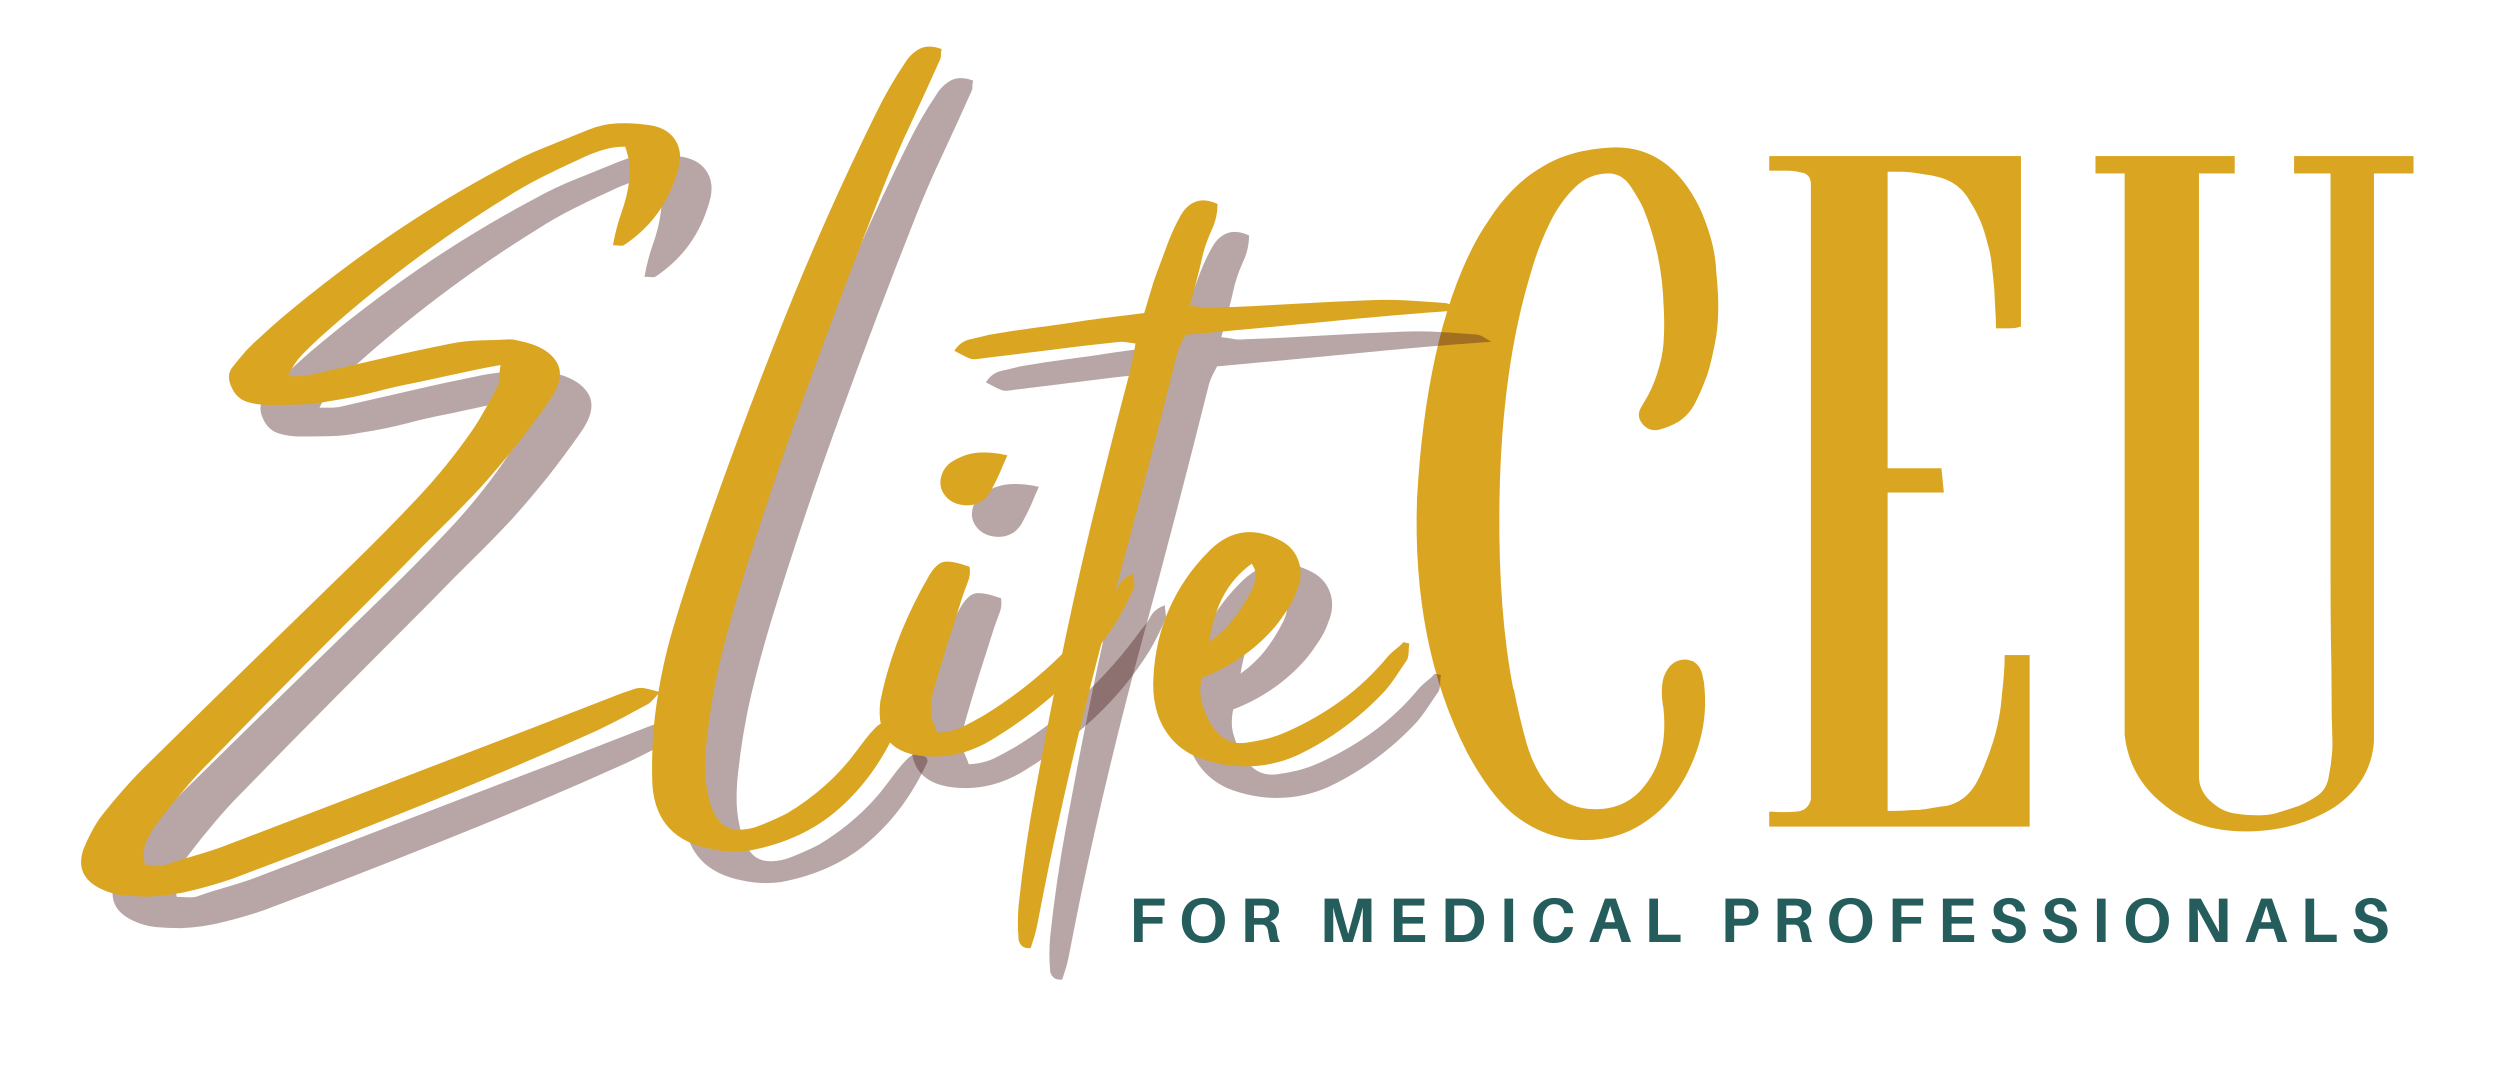 <svg xmlns="http://www.w3.org/2000/svg" xmlns:xlink="http://www.w3.org/1999/xlink" width="150" zoomAndPan="magnify" viewBox="0 0 112.5 48" height="64" preserveAspectRatio="xMidYMid meet" version="1.0"><defs><g/></defs><g fill="#daa520" fill-opacity="1"><g transform="translate(63.501, 37.305)"><g><path d="M 12.688 -7.547 C 12.895 -7.422 13.031 -7.234 13.094 -6.984 C 13.156 -6.734 13.188 -6.562 13.188 -6.469 C 13.32 -5.27 13.133 -4.094 12.625 -2.938 C 12.125 -1.781 11.422 -0.906 10.516 -0.312 C 9.734 0.227 8.836 0.5 7.828 0.5 C 6.609 0.5 5.504 0.086 4.516 -0.734 C 3.836 -1.336 3.176 -2.234 2.531 -3.422 C 0.863 -6.672 0.109 -10.488 0.266 -14.875 C 0.398 -17.258 0.676 -19.395 1.094 -21.281 C 1.508 -23.176 2.078 -24.828 2.797 -26.234 C 2.984 -26.598 3.207 -26.973 3.469 -27.359 C 4.164 -28.453 4.969 -29.258 5.875 -29.781 C 6.727 -30.32 7.805 -30.617 9.109 -30.672 C 9.129 -30.672 9.145 -30.672 9.156 -30.672 C 9.176 -30.672 9.195 -30.672 9.219 -30.672 C 10.832 -30.672 12.082 -29.773 12.969 -27.984 C 13.164 -27.566 13.336 -27.102 13.484 -26.594 C 13.629 -26.094 13.711 -25.57 13.734 -25.031 C 13.867 -23.758 13.848 -22.703 13.672 -21.859 C 13.504 -21.016 13.359 -20.461 13.234 -20.203 C 13.098 -19.836 12.941 -19.484 12.766 -19.141 C 12.586 -18.805 12.344 -18.535 12.031 -18.328 C 11.77 -18.172 11.477 -18.051 11.156 -17.969 C 10.832 -17.895 10.566 -18.004 10.359 -18.297 C 10.223 -18.504 10.211 -18.719 10.328 -18.938 C 10.453 -19.156 10.566 -19.352 10.672 -19.531 C 10.867 -19.895 11.035 -20.328 11.172 -20.828 C 11.297 -21.266 11.363 -21.719 11.375 -22.188 C 11.395 -22.656 11.391 -23.125 11.359 -23.594 C 11.336 -24.344 11.25 -25.086 11.094 -25.828 C 10.938 -26.566 10.719 -27.273 10.438 -27.953 C 10.332 -28.18 10.156 -28.488 9.906 -28.875 C 9.656 -29.27 9.336 -29.477 8.953 -29.5 C 8.922 -29.5 8.898 -29.5 8.891 -29.5 C 8.879 -29.5 8.875 -29.5 8.875 -29.5 C 8.301 -29.5 7.801 -29.289 7.375 -28.875 C 6.945 -28.457 6.582 -27.953 6.281 -27.359 C 5.988 -26.766 5.75 -26.18 5.562 -25.609 C 5.383 -25.035 5.254 -24.594 5.172 -24.281 C 4.398 -21.457 4 -18.141 3.969 -14.328 C 3.945 -11.234 4.156 -8.562 4.594 -6.312 L 4.625 -6.266 C 4.781 -5.461 4.973 -4.648 5.203 -3.828 C 5.441 -3.016 5.812 -2.32 6.312 -1.75 C 6.801 -1.176 7.461 -0.891 8.297 -0.891 C 9.273 -0.891 10.039 -1.281 10.594 -2.062 C 11.238 -2.914 11.492 -4.02 11.359 -5.375 C 11.359 -5.445 11.348 -5.508 11.328 -5.562 C 11.297 -5.77 11.281 -5.977 11.281 -6.188 C 11.281 -6.395 11.305 -6.602 11.359 -6.812 C 11.547 -7.352 11.875 -7.625 12.344 -7.625 C 12.414 -7.625 12.531 -7.598 12.688 -7.547 Z M 12.688 -7.547 "/></g></g></g><g fill="#daa520" fill-opacity="1"><g transform="translate(79.615, 37.305)"><g><path d="M 10.594 -7.828 L 11.719 -7.828 L 11.719 -0.109 L 0 -0.109 L 0 -0.781 L 0.109 -0.781 C 0.422 -0.75 0.785 -0.75 1.203 -0.781 C 1.566 -0.801 1.789 -0.984 1.875 -1.328 L 1.875 -29 C 1.875 -29.332 1.719 -29.516 1.406 -29.547 C 1.219 -29.598 1.016 -29.625 0.797 -29.625 C 0.578 -29.625 0.348 -29.625 0.109 -29.625 L 0 -29.625 L 0 -30.281 L 11.328 -30.281 L 11.328 -22.609 L 11.203 -22.578 C 11.098 -22.547 10.973 -22.531 10.828 -22.531 C 10.691 -22.531 10.52 -22.531 10.312 -22.531 L 10.203 -22.531 L 10.203 -22.656 C 10.203 -22.863 10.191 -23.109 10.172 -23.391 C 10.16 -23.672 10.145 -23.984 10.125 -24.328 C 10.094 -24.691 10.055 -25.039 10.016 -25.375 C 9.984 -25.719 9.914 -26.055 9.812 -26.391 C 9.656 -27.066 9.395 -27.688 9.031 -28.25 C 8.719 -28.82 8.238 -29.188 7.594 -29.344 C 7.406 -29.395 7.211 -29.43 7.016 -29.453 C 6.828 -29.484 6.629 -29.516 6.422 -29.547 C 6.242 -29.566 6.062 -29.578 5.875 -29.578 C 5.695 -29.578 5.516 -29.578 5.328 -29.578 L 5.328 -16.234 L 7.75 -16.234 L 7.859 -15.141 L 5.328 -15.141 L 5.328 -0.812 C 5.586 -0.812 5.832 -0.816 6.062 -0.828 C 6.301 -0.848 6.523 -0.859 6.734 -0.859 C 6.941 -0.879 7.156 -0.91 7.375 -0.953 C 7.594 -0.992 7.805 -1.023 8.016 -1.047 C 8.555 -1.18 8.984 -1.508 9.297 -2.031 C 9.453 -2.312 9.594 -2.613 9.719 -2.938 C 9.852 -3.258 9.973 -3.594 10.078 -3.938 C 10.18 -4.27 10.266 -4.609 10.328 -4.953 C 10.398 -5.305 10.445 -5.664 10.469 -6.031 C 10.551 -6.727 10.594 -7.285 10.594 -7.703 Z M 10.594 -7.828 "/></g></g></g><g fill="#daa520" fill-opacity="1"><g transform="translate(94.328, 37.305)"><g><path d="M 14.281 -30.281 L 14.281 -29.5 L 12.5 -29.5 L 12.5 -3.938 C 12.414 -2.719 11.816 -1.727 10.703 -0.969 C 9.535 -0.25 8.211 0.109 6.734 0.109 C 5.203 0.109 3.941 -0.316 2.953 -1.172 C 1.973 -1.973 1.414 -3 1.281 -4.25 L 1.281 -29.5 L -0.031 -29.5 L -0.031 -30.281 L 6.234 -30.281 L 6.234 -29.5 L 4.625 -29.5 L 4.625 -2.375 C 4.625 -1.883 4.848 -1.469 5.297 -1.125 C 5.578 -0.895 5.883 -0.754 6.219 -0.703 C 6.562 -0.648 6.82 -0.625 7 -0.625 C 7.445 -0.594 7.836 -0.629 8.172 -0.734 C 8.504 -0.836 8.828 -0.941 9.141 -1.047 C 9.453 -1.18 9.738 -1.344 10 -1.531 C 10.258 -1.727 10.414 -2.008 10.469 -2.375 C 10.602 -3.051 10.656 -3.656 10.625 -4.188 C 10.602 -4.719 10.594 -5.332 10.594 -6.031 C 10.594 -6.781 10.582 -7.629 10.562 -8.578 C 10.551 -9.523 10.547 -10.391 10.547 -11.172 C 10.547 -11.766 10.547 -12.359 10.547 -12.953 C 10.547 -13.555 10.547 -14.145 10.547 -14.719 C 10.547 -15.332 10.547 -15.941 10.547 -16.547 C 10.547 -17.16 10.547 -17.77 10.547 -18.375 C 10.547 -18.969 10.547 -19.562 10.547 -20.156 C 10.547 -20.758 10.547 -21.344 10.547 -21.906 C 10.547 -22.426 10.547 -22.953 10.547 -23.484 C 10.547 -24.016 10.547 -24.539 10.547 -25.062 C 10.547 -25.477 10.547 -25.898 10.547 -26.328 C 10.547 -26.754 10.547 -27.176 10.547 -27.594 C 10.547 -27.883 10.547 -28.172 10.547 -28.453 C 10.547 -28.734 10.547 -29.004 10.547 -29.266 C 10.547 -29.316 10.547 -29.363 10.547 -29.406 C 10.547 -29.445 10.547 -29.477 10.547 -29.5 L 8.906 -29.5 L 8.906 -30.281 Z M 14.281 -30.281 "/></g></g></g><g fill="#255d5d" fill-opacity="1"><g transform="translate(50.782, 42.39)"><g><path d="M 0.641 -1.641 L 0.641 -1.125 L 1.531 -1.125 L 1.531 -0.828 L 0.641 -0.828 L 0.641 0 L 0.25 0 L 0.25 -1.953 L 1.625 -1.953 L 1.625 -1.641 Z M 0.641 -1.641 "/></g></g></g><g fill="#255d5d" fill-opacity="1"><g transform="translate(53.043, 42.39)"><g><path d="M 1.109 -1.984 C 1.41 -1.984 1.645 -1.891 1.812 -1.703 C 1.988 -1.523 2.078 -1.281 2.078 -0.969 C 2.078 -0.664 1.988 -0.422 1.812 -0.234 C 1.645 -0.047 1.41 0.047 1.109 0.047 C 0.805 0.047 0.566 -0.047 0.391 -0.234 C 0.223 -0.422 0.141 -0.664 0.141 -0.969 C 0.141 -1.281 0.223 -1.523 0.391 -1.703 C 0.566 -1.891 0.805 -1.984 1.109 -1.984 Z M 0.688 -0.438 C 0.789 -0.312 0.93 -0.25 1.109 -0.25 C 1.285 -0.25 1.422 -0.312 1.516 -0.438 C 1.609 -0.57 1.656 -0.75 1.656 -0.969 C 1.656 -1.195 1.609 -1.375 1.516 -1.5 C 1.422 -1.633 1.285 -1.703 1.109 -1.703 C 0.93 -1.703 0.789 -1.633 0.688 -1.5 C 0.594 -1.375 0.547 -1.195 0.547 -0.969 C 0.547 -0.75 0.594 -0.57 0.688 -0.438 Z M 0.688 -0.438 "/></g></g></g><g fill="#255d5d" fill-opacity="1"><g transform="translate(55.789, 42.39)"><g><path d="M 1.672 -0.484 C 1.691 -0.254 1.738 -0.094 1.812 0 L 1.375 0 C 1.332 -0.125 1.301 -0.27 1.281 -0.438 C 1.258 -0.656 1.172 -0.77 1.016 -0.781 C 0.984 -0.781 0.938 -0.781 0.875 -0.781 L 0.641 -0.781 L 0.641 0 L 0.25 0 L 0.25 -1.953 L 0.969 -1.953 C 1.07 -1.953 1.164 -1.945 1.25 -1.938 C 1.406 -1.914 1.531 -1.863 1.625 -1.781 C 1.719 -1.695 1.766 -1.578 1.766 -1.422 C 1.766 -1.297 1.727 -1.191 1.656 -1.109 C 1.594 -1.035 1.5 -0.977 1.375 -0.938 C 1.539 -0.875 1.641 -0.723 1.672 -0.484 Z M 0.641 -1.078 L 0.906 -1.078 C 0.988 -1.078 1.039 -1.078 1.062 -1.078 C 1.25 -1.098 1.344 -1.191 1.344 -1.359 C 1.344 -1.453 1.32 -1.52 1.281 -1.562 C 1.238 -1.602 1.176 -1.629 1.094 -1.641 C 1.051 -1.641 0.992 -1.641 0.922 -1.641 L 0.641 -1.641 Z M 0.641 -1.078 "/></g></g></g><g fill="#255d5d" fill-opacity="1"><g transform="translate(58.221, 42.39)"><g/></g></g><g fill="#255d5d" fill-opacity="1"><g transform="translate(59.356, 42.39)"><g><path d="M 2.359 -1.953 L 2.359 0 L 1.969 0 L 1.969 -0.906 C 1.969 -1.207 1.969 -1.426 1.969 -1.562 C 1.914 -1.344 1.859 -1.125 1.797 -0.906 L 1.516 0 L 1.094 0 L 0.812 -0.906 C 0.738 -1.145 0.68 -1.363 0.641 -1.562 C 0.641 -1.426 0.641 -1.207 0.641 -0.906 L 0.641 0 L 0.25 0 L 0.25 -1.953 L 0.875 -1.953 L 1.312 -0.359 L 1.75 -1.953 Z M 2.359 -1.953 "/></g></g></g><g fill="#255d5d" fill-opacity="1"><g transform="translate(62.474, 42.39)"><g><path d="M 1.656 -0.312 L 1.656 0 L 0.25 0 L 0.25 -1.953 L 1.625 -1.953 L 1.625 -1.641 L 0.641 -1.641 L 0.641 -1.125 L 1.562 -1.125 L 1.562 -0.828 L 0.641 -0.828 L 0.641 -0.312 Z M 1.656 -0.312 "/></g></g></g><g fill="#255d5d" fill-opacity="1"><g transform="translate(64.8, 42.39)"><g><path d="M 1.172 -1.938 C 1.41 -1.906 1.602 -1.812 1.75 -1.656 C 1.906 -1.5 1.984 -1.281 1.984 -1 C 1.984 -0.719 1.906 -0.488 1.75 -0.312 C 1.602 -0.133 1.41 -0.035 1.172 -0.016 C 1.098 -0.004 1.016 0 0.922 0 L 0.25 0 L 0.25 -1.953 L 0.922 -1.953 C 1.023 -1.953 1.109 -1.945 1.172 -1.938 Z M 1.078 -0.312 C 1.223 -0.332 1.336 -0.398 1.422 -0.516 C 1.516 -0.641 1.562 -0.801 1.562 -1 C 1.562 -1.188 1.52 -1.332 1.438 -1.438 C 1.352 -1.551 1.238 -1.617 1.094 -1.641 C 1.031 -1.641 0.957 -1.641 0.875 -1.641 L 0.641 -1.641 L 0.641 -0.312 L 0.875 -0.312 C 0.969 -0.312 1.035 -0.312 1.078 -0.312 Z M 1.078 -0.312 "/></g></g></g><g fill="#255d5d" fill-opacity="1"><g transform="translate(67.45, 42.39)"><g><path d="M 0.641 0 L 0.25 0 L 0.25 -1.953 L 0.641 -1.953 Z M 0.641 0 "/></g></g></g><g fill="#255d5d" fill-opacity="1"><g transform="translate(68.861, 42.39)"><g><path d="M 1.094 -1.984 C 1.344 -1.984 1.539 -1.922 1.688 -1.797 C 1.832 -1.68 1.914 -1.52 1.938 -1.312 L 1.938 -1.297 L 1.547 -1.297 L 1.531 -1.312 C 1.488 -1.57 1.336 -1.703 1.078 -1.703 C 0.922 -1.703 0.797 -1.633 0.703 -1.5 C 0.609 -1.375 0.562 -1.203 0.562 -0.984 C 0.562 -0.754 0.609 -0.57 0.703 -0.438 C 0.797 -0.312 0.922 -0.25 1.078 -0.25 C 1.203 -0.25 1.301 -0.285 1.375 -0.359 C 1.445 -0.43 1.5 -0.523 1.531 -0.641 L 1.531 -0.672 L 1.922 -0.672 L 1.922 -0.641 C 1.898 -0.43 1.812 -0.266 1.656 -0.141 C 1.508 -0.016 1.312 0.047 1.062 0.047 C 0.781 0.047 0.555 -0.039 0.391 -0.219 C 0.223 -0.406 0.141 -0.656 0.141 -0.969 C 0.141 -1.281 0.227 -1.523 0.406 -1.703 C 0.582 -1.891 0.812 -1.984 1.094 -1.984 Z M 1.094 -1.984 "/></g></g></g><g fill="#255d5d" fill-opacity="1"><g transform="translate(71.475, 42.39)"><g><path d="M 1.312 -0.594 L 0.656 -0.594 L 0.453 0 L 0.047 0 L 0.75 -1.953 L 1.234 -1.953 L 1.922 0 L 1.5 0 Z M 0.984 -1.625 L 0.75 -0.891 L 1.203 -0.891 Z M 0.984 -1.625 "/></g></g></g><g fill="#255d5d" fill-opacity="1"><g transform="translate(73.969, 42.39)"><g><path d="M 1.656 -0.328 L 1.656 0 L 0.25 0 L 0.25 -1.953 L 0.641 -1.953 L 0.641 -0.328 Z M 1.656 -0.328 "/></g></g></g><g fill="#255d5d" fill-opacity="1"><g transform="translate(76.261, 42.39)"><g/></g></g><g fill="#255d5d" fill-opacity="1"><g transform="translate(77.396, 42.39)"><g><path d="M 1.203 -1.938 C 1.359 -1.914 1.484 -1.852 1.578 -1.75 C 1.68 -1.656 1.734 -1.52 1.734 -1.344 C 1.734 -1.176 1.68 -1.039 1.578 -0.938 C 1.484 -0.832 1.359 -0.77 1.203 -0.75 C 1.129 -0.738 1.035 -0.734 0.922 -0.734 L 0.641 -0.734 L 0.641 0 L 0.25 0 L 0.25 -1.953 L 0.922 -1.953 C 1.035 -1.953 1.129 -1.945 1.203 -1.938 Z M 1.094 -1.047 C 1.25 -1.078 1.328 -1.176 1.328 -1.344 C 1.328 -1.508 1.25 -1.609 1.094 -1.641 C 1.051 -1.641 0.992 -1.641 0.922 -1.641 L 0.641 -1.641 L 0.641 -1.047 L 0.922 -1.047 C 0.992 -1.047 1.051 -1.047 1.094 -1.047 Z M 1.094 -1.047 "/></g></g></g><g fill="#255d5d" fill-opacity="1"><g transform="translate(79.741, 42.39)"><g><path d="M 1.672 -0.484 C 1.691 -0.254 1.738 -0.094 1.812 0 L 1.375 0 C 1.332 -0.125 1.301 -0.27 1.281 -0.438 C 1.258 -0.656 1.172 -0.77 1.016 -0.781 C 0.984 -0.781 0.938 -0.781 0.875 -0.781 L 0.641 -0.781 L 0.641 0 L 0.25 0 L 0.25 -1.953 L 0.969 -1.953 C 1.07 -1.953 1.164 -1.945 1.25 -1.938 C 1.406 -1.914 1.531 -1.863 1.625 -1.781 C 1.719 -1.695 1.766 -1.578 1.766 -1.422 C 1.766 -1.297 1.727 -1.191 1.656 -1.109 C 1.594 -1.035 1.5 -0.977 1.375 -0.938 C 1.539 -0.875 1.641 -0.723 1.672 -0.484 Z M 0.641 -1.078 L 0.906 -1.078 C 0.988 -1.078 1.039 -1.078 1.062 -1.078 C 1.25 -1.098 1.344 -1.191 1.344 -1.359 C 1.344 -1.453 1.32 -1.52 1.281 -1.562 C 1.238 -1.602 1.176 -1.629 1.094 -1.641 C 1.051 -1.641 0.992 -1.641 0.922 -1.641 L 0.641 -1.641 Z M 0.641 -1.078 "/></g></g></g><g fill="#255d5d" fill-opacity="1"><g transform="translate(82.174, 42.39)"><g><path d="M 1.109 -1.984 C 1.41 -1.984 1.645 -1.891 1.812 -1.703 C 1.988 -1.523 2.078 -1.281 2.078 -0.969 C 2.078 -0.664 1.988 -0.422 1.812 -0.234 C 1.645 -0.047 1.41 0.047 1.109 0.047 C 0.805 0.047 0.566 -0.047 0.391 -0.234 C 0.223 -0.422 0.141 -0.664 0.141 -0.969 C 0.141 -1.281 0.223 -1.523 0.391 -1.703 C 0.566 -1.891 0.805 -1.984 1.109 -1.984 Z M 0.688 -0.438 C 0.789 -0.312 0.93 -0.25 1.109 -0.25 C 1.285 -0.25 1.422 -0.312 1.516 -0.438 C 1.609 -0.57 1.656 -0.75 1.656 -0.969 C 1.656 -1.195 1.609 -1.375 1.516 -1.5 C 1.422 -1.633 1.285 -1.703 1.109 -1.703 C 0.93 -1.703 0.789 -1.633 0.688 -1.5 C 0.594 -1.375 0.547 -1.195 0.547 -0.969 C 0.547 -0.75 0.594 -0.57 0.688 -0.438 Z M 0.688 -0.438 "/></g></g></g><g fill="#255d5d" fill-opacity="1"><g transform="translate(84.92, 42.39)"><g><path d="M 0.641 -1.641 L 0.641 -1.125 L 1.531 -1.125 L 1.531 -0.828 L 0.641 -0.828 L 0.641 0 L 0.25 0 L 0.25 -1.953 L 1.625 -1.953 L 1.625 -1.641 Z M 0.641 -1.641 "/></g></g></g><g fill="#255d5d" fill-opacity="1"><g transform="translate(87.18, 42.39)"><g><path d="M 1.656 -0.312 L 1.656 0 L 0.25 0 L 0.25 -1.953 L 1.625 -1.953 L 1.625 -1.641 L 0.641 -1.641 L 0.641 -1.125 L 1.562 -1.125 L 1.562 -0.828 L 0.641 -0.828 L 0.641 -0.312 Z M 1.656 -0.312 "/></g></g></g><g fill="#255d5d" fill-opacity="1"><g transform="translate(89.506, 42.39)"><g><path d="M 0.906 -1.984 C 1.125 -1.984 1.289 -1.926 1.406 -1.812 C 1.531 -1.707 1.602 -1.562 1.625 -1.375 L 1.219 -1.375 C 1.207 -1.477 1.172 -1.555 1.109 -1.609 C 1.055 -1.672 0.984 -1.703 0.891 -1.703 C 0.805 -1.703 0.738 -1.68 0.688 -1.641 C 0.633 -1.598 0.609 -1.539 0.609 -1.469 C 0.609 -1.383 0.641 -1.316 0.703 -1.266 C 0.766 -1.223 0.875 -1.18 1.031 -1.141 C 1.238 -1.098 1.395 -1.023 1.5 -0.922 C 1.602 -0.828 1.656 -0.695 1.656 -0.531 C 1.656 -0.352 1.582 -0.211 1.438 -0.109 C 1.301 -0.004 1.129 0.047 0.922 0.047 C 0.691 0.047 0.504 -0.004 0.359 -0.109 C 0.211 -0.223 0.133 -0.379 0.125 -0.578 L 0.516 -0.578 C 0.535 -0.473 0.582 -0.391 0.656 -0.328 C 0.727 -0.273 0.816 -0.25 0.922 -0.25 C 1.016 -0.25 1.086 -0.27 1.141 -0.312 C 1.203 -0.363 1.234 -0.426 1.234 -0.5 C 1.234 -0.582 1.203 -0.648 1.141 -0.703 C 1.086 -0.754 0.988 -0.797 0.844 -0.828 C 0.625 -0.879 0.461 -0.945 0.359 -1.031 C 0.254 -1.125 0.203 -1.254 0.203 -1.422 C 0.203 -1.598 0.27 -1.734 0.406 -1.828 C 0.539 -1.93 0.707 -1.984 0.906 -1.984 Z M 0.906 -1.984 "/></g></g></g><g fill="#255d5d" fill-opacity="1"><g transform="translate(91.809, 42.39)"><g><path d="M 0.906 -1.984 C 1.125 -1.984 1.289 -1.926 1.406 -1.812 C 1.531 -1.707 1.602 -1.562 1.625 -1.375 L 1.219 -1.375 C 1.207 -1.477 1.172 -1.555 1.109 -1.609 C 1.055 -1.672 0.984 -1.703 0.891 -1.703 C 0.805 -1.703 0.738 -1.68 0.688 -1.641 C 0.633 -1.598 0.609 -1.539 0.609 -1.469 C 0.609 -1.383 0.641 -1.316 0.703 -1.266 C 0.766 -1.223 0.875 -1.18 1.031 -1.141 C 1.238 -1.098 1.395 -1.023 1.5 -0.922 C 1.602 -0.828 1.656 -0.695 1.656 -0.531 C 1.656 -0.352 1.582 -0.211 1.438 -0.109 C 1.301 -0.004 1.129 0.047 0.922 0.047 C 0.691 0.047 0.504 -0.004 0.359 -0.109 C 0.211 -0.223 0.133 -0.379 0.125 -0.578 L 0.516 -0.578 C 0.535 -0.473 0.582 -0.391 0.656 -0.328 C 0.727 -0.273 0.816 -0.25 0.922 -0.25 C 1.016 -0.25 1.086 -0.27 1.141 -0.312 C 1.203 -0.363 1.234 -0.426 1.234 -0.5 C 1.234 -0.582 1.203 -0.648 1.141 -0.703 C 1.086 -0.754 0.988 -0.797 0.844 -0.828 C 0.625 -0.879 0.461 -0.945 0.359 -1.031 C 0.254 -1.125 0.203 -1.254 0.203 -1.422 C 0.203 -1.598 0.27 -1.734 0.406 -1.828 C 0.539 -1.93 0.707 -1.984 0.906 -1.984 Z M 0.906 -1.984 "/></g></g></g><g fill="#255d5d" fill-opacity="1"><g transform="translate(94.112, 42.39)"><g><path d="M 0.641 0 L 0.25 0 L 0.25 -1.953 L 0.641 -1.953 Z M 0.641 0 "/></g></g></g><g fill="#255d5d" fill-opacity="1"><g transform="translate(95.523, 42.39)"><g><path d="M 1.109 -1.984 C 1.41 -1.984 1.645 -1.891 1.812 -1.703 C 1.988 -1.523 2.078 -1.281 2.078 -0.969 C 2.078 -0.664 1.988 -0.422 1.812 -0.234 C 1.645 -0.047 1.41 0.047 1.109 0.047 C 0.805 0.047 0.566 -0.047 0.391 -0.234 C 0.223 -0.422 0.141 -0.664 0.141 -0.969 C 0.141 -1.281 0.223 -1.523 0.391 -1.703 C 0.566 -1.891 0.805 -1.984 1.109 -1.984 Z M 0.688 -0.438 C 0.789 -0.312 0.93 -0.25 1.109 -0.25 C 1.285 -0.25 1.422 -0.312 1.516 -0.438 C 1.609 -0.57 1.656 -0.75 1.656 -0.969 C 1.656 -1.195 1.609 -1.375 1.516 -1.5 C 1.422 -1.633 1.285 -1.703 1.109 -1.703 C 0.93 -1.703 0.789 -1.633 0.688 -1.5 C 0.594 -1.375 0.547 -1.195 0.547 -0.969 C 0.547 -0.75 0.594 -0.57 0.688 -0.438 Z M 0.688 -0.438 "/></g></g></g><g fill="#255d5d" fill-opacity="1"><g transform="translate(98.269, 42.39)"><g><path d="M 1.969 0 L 1.438 0 L 0.625 -1.484 C 0.633 -1.305 0.641 -1.102 0.641 -0.875 L 0.641 0 L 0.25 0 L 0.25 -1.953 L 0.766 -1.953 L 1.594 -0.438 C 1.582 -0.613 1.578 -0.82 1.578 -1.062 L 1.578 -1.953 L 1.969 -1.953 Z M 1.969 0 "/></g></g></g><g fill="#255d5d" fill-opacity="1"><g transform="translate(101.001, 42.39)"><g><path d="M 1.312 -0.594 L 0.656 -0.594 L 0.453 0 L 0.047 0 L 0.75 -1.953 L 1.234 -1.953 L 1.922 0 L 1.5 0 Z M 0.984 -1.625 L 0.75 -0.891 L 1.203 -0.891 Z M 0.984 -1.625 "/></g></g></g><g fill="#255d5d" fill-opacity="1"><g transform="translate(103.496, 42.39)"><g><path d="M 1.656 -0.328 L 1.656 0 L 0.25 0 L 0.25 -1.953 L 0.641 -1.953 L 0.641 -0.328 Z M 1.656 -0.328 "/></g></g></g><g fill="#255d5d" fill-opacity="1"><g transform="translate(105.787, 42.39)"><g><path d="M 0.906 -1.984 C 1.125 -1.984 1.289 -1.926 1.406 -1.812 C 1.531 -1.707 1.602 -1.562 1.625 -1.375 L 1.219 -1.375 C 1.207 -1.477 1.172 -1.555 1.109 -1.609 C 1.055 -1.672 0.984 -1.703 0.891 -1.703 C 0.805 -1.703 0.738 -1.68 0.688 -1.641 C 0.633 -1.598 0.609 -1.539 0.609 -1.469 C 0.609 -1.383 0.641 -1.316 0.703 -1.266 C 0.766 -1.223 0.875 -1.18 1.031 -1.141 C 1.238 -1.098 1.395 -1.023 1.5 -0.922 C 1.602 -0.828 1.656 -0.695 1.656 -0.531 C 1.656 -0.352 1.582 -0.211 1.438 -0.109 C 1.301 -0.004 1.129 0.047 0.922 0.047 C 0.691 0.047 0.504 -0.004 0.359 -0.109 C 0.211 -0.223 0.133 -0.379 0.125 -0.578 L 0.516 -0.578 C 0.535 -0.473 0.582 -0.391 0.656 -0.328 C 0.727 -0.273 0.816 -0.25 0.922 -0.25 C 1.016 -0.25 1.086 -0.27 1.141 -0.312 C 1.203 -0.363 1.234 -0.426 1.234 -0.5 C 1.234 -0.582 1.203 -0.648 1.141 -0.703 C 1.086 -0.754 0.988 -0.797 0.844 -0.828 C 0.625 -0.879 0.461 -0.945 0.359 -1.031 C 0.254 -1.125 0.203 -1.254 0.203 -1.422 C 0.203 -1.598 0.27 -1.734 0.406 -1.828 C 0.539 -1.93 0.707 -1.984 0.906 -1.984 Z M 0.906 -1.984 "/></g></g></g><g fill="#4e2221" fill-opacity="0.4"><g transform="translate(7.737, 35.611)"><g><path d="M 16.031 -16.719 C 16.102 -16.82 16.141 -16.957 16.141 -17.125 C 16.141 -17.301 16.16 -17.516 16.203 -17.766 C 15.492 -17.641 14.844 -17.508 14.25 -17.375 C 13.664 -17.25 13.086 -17.125 12.516 -17 C 11.848 -16.875 11.18 -16.723 10.516 -16.547 C 9.859 -16.379 9.188 -16.242 8.5 -16.141 C 8.051 -16.047 7.594 -15.992 7.125 -15.984 C 6.656 -15.973 6.191 -15.969 5.734 -15.969 C 5.422 -15.969 5.109 -16.016 4.797 -16.109 C 4.484 -16.211 4.254 -16.426 4.109 -16.75 C 3.93 -17.113 3.941 -17.422 4.141 -17.672 C 4.348 -17.93 4.551 -18.176 4.75 -18.406 C 4.977 -18.645 5.223 -18.879 5.484 -19.109 C 5.742 -19.348 6 -19.578 6.25 -19.797 C 7.812 -21.117 9.426 -22.352 11.094 -23.5 C 12.758 -24.645 14.492 -25.695 16.297 -26.656 C 16.91 -27 17.547 -27.301 18.203 -27.562 C 18.859 -27.832 19.516 -28.098 20.172 -28.359 C 20.578 -28.523 21 -28.617 21.438 -28.641 C 21.883 -28.66 22.332 -28.641 22.781 -28.578 C 23.375 -28.516 23.797 -28.297 24.047 -27.922 C 24.305 -27.547 24.352 -27.082 24.188 -26.531 C 23.988 -25.82 23.688 -25.18 23.281 -24.609 C 22.875 -24.047 22.363 -23.562 21.75 -23.156 C 21.707 -23.133 21.641 -23.129 21.547 -23.141 C 21.461 -23.148 21.367 -23.156 21.266 -23.156 C 21.348 -23.645 21.473 -24.129 21.641 -24.609 C 21.816 -25.098 21.938 -25.582 22 -26.062 C 22.07 -26.539 22.008 -27.051 21.812 -27.594 C 21.426 -27.594 21.066 -27.535 20.734 -27.422 C 20.398 -27.316 20.086 -27.191 19.797 -27.047 C 19.211 -26.785 18.633 -26.508 18.062 -26.219 C 17.5 -25.938 16.953 -25.625 16.422 -25.281 C 14.922 -24.352 13.469 -23.359 12.062 -22.297 C 10.664 -21.242 9.305 -20.117 7.984 -18.922 C 7.754 -18.711 7.516 -18.477 7.266 -18.219 C 7.016 -17.957 6.805 -17.641 6.641 -17.266 C 6.828 -17.266 6.988 -17.266 7.125 -17.266 C 7.27 -17.266 7.406 -17.273 7.531 -17.297 C 8.602 -17.547 9.672 -17.789 10.734 -18.031 C 11.805 -18.281 12.891 -18.516 13.984 -18.734 C 14.41 -18.816 14.844 -18.863 15.281 -18.875 C 15.719 -18.883 16.16 -18.898 16.609 -18.922 C 16.742 -18.922 16.883 -18.898 17.031 -18.859 C 17.883 -18.691 18.453 -18.367 18.734 -17.891 C 19.016 -17.422 18.883 -16.816 18.344 -16.078 C 17.875 -15.41 17.391 -14.758 16.891 -14.125 C 16.391 -13.5 15.867 -12.883 15.328 -12.281 C 14.754 -11.664 14.16 -11.055 13.547 -10.453 C 12.941 -9.859 12.336 -9.25 11.734 -8.625 C 10.305 -7.195 8.875 -5.758 7.438 -4.312 C 6.008 -2.875 4.586 -1.426 3.172 0.031 C 2.742 0.457 2.332 0.906 1.938 1.375 C 1.539 1.844 1.16 2.316 0.797 2.797 C 0.586 3.066 0.41 3.359 0.266 3.672 C 0.129 3.984 0.113 4.344 0.219 4.75 C 0.375 4.75 0.52 4.754 0.656 4.766 C 0.789 4.773 0.926 4.77 1.062 4.75 C 1.57 4.57 2.082 4.41 2.594 4.266 C 3.113 4.117 3.617 3.945 4.109 3.75 C 7.035 2.633 9.957 1.516 12.875 0.391 C 15.801 -0.723 18.719 -1.848 21.625 -2.984 C 21.914 -3.086 22.129 -3.16 22.266 -3.203 C 22.41 -3.242 22.555 -3.25 22.703 -3.219 C 22.859 -3.188 23.086 -3.129 23.391 -3.047 C 23.273 -2.941 23.18 -2.844 23.109 -2.75 C 23.035 -2.664 22.957 -2.594 22.875 -2.531 C 22.488 -2.32 22.102 -2.113 21.719 -1.906 C 21.332 -1.707 20.938 -1.508 20.531 -1.312 C 17.832 -0.094 15.109 1.062 12.359 2.156 C 9.617 3.258 6.867 4.328 4.109 5.359 C 3.504 5.566 2.891 5.742 2.266 5.891 C 1.648 6.047 1.023 6.133 0.391 6.156 C 0.023 6.156 -0.336 6.141 -0.703 6.109 C -1.066 6.078 -1.422 5.977 -1.766 5.812 C -2.578 5.426 -2.844 4.828 -2.562 4.016 C -2.457 3.754 -2.332 3.488 -2.188 3.219 C -2.051 2.957 -1.898 2.719 -1.734 2.5 C -1.047 1.625 -0.328 0.82 0.422 0.094 C 1.961 -1.426 3.5 -2.93 5.031 -4.422 C 6.57 -5.922 8.113 -7.422 9.656 -8.922 C 10.594 -9.836 11.516 -10.773 12.422 -11.734 C 13.336 -12.703 14.172 -13.727 14.922 -14.812 C 15.129 -15.113 15.32 -15.426 15.5 -15.75 C 15.688 -16.07 15.863 -16.395 16.031 -16.719 Z M 16.031 -16.719 "/></g></g></g><g fill="#4e2221" fill-opacity="0.4"><g transform="translate(31.635, 35.611)"><g><path d="M 3.078 -7.703 C 2.734 -6.566 2.426 -5.43 2.156 -4.297 C 1.895 -3.16 1.703 -2.004 1.578 -0.828 C 1.523 -0.359 1.504 0.102 1.516 0.562 C 1.535 1.02 1.609 1.473 1.734 1.922 C 1.898 2.461 2.133 2.82 2.438 3 C 2.738 3.176 3.164 3.191 3.719 3.047 C 3.977 2.961 4.227 2.863 4.469 2.75 C 4.719 2.645 4.961 2.531 5.203 2.406 C 5.816 2.039 6.383 1.625 6.906 1.156 C 7.438 0.688 7.914 0.16 8.344 -0.422 C 8.469 -0.586 8.598 -0.758 8.734 -0.938 C 8.879 -1.125 9.023 -1.289 9.172 -1.438 C 9.453 -1.738 9.754 -1.758 10.078 -1.5 C 10.098 -1.414 10.109 -1.363 10.109 -1.344 C 9.461 0.082 8.602 1.266 7.531 2.203 C 6.469 3.148 5.133 3.773 3.531 4.078 C 3.25 4.117 2.957 4.133 2.656 4.125 C 2.363 4.113 2.078 4.078 1.797 4.016 C 0.148 3.711 -0.734 2.758 -0.859 1.156 C -0.879 0.625 -0.879 0.086 -0.859 -0.453 C -0.836 -1.004 -0.797 -1.535 -0.734 -2.047 C -0.566 -3.398 -0.289 -4.719 0.094 -6 C 0.477 -7.281 0.895 -8.562 1.344 -9.844 C 2.477 -13.113 3.688 -16.359 4.969 -19.578 C 6.25 -22.797 7.66 -25.969 9.203 -29.094 C 9.586 -29.883 10.023 -30.645 10.516 -31.375 C 10.691 -31.656 10.91 -31.863 11.172 -32 C 11.441 -32.133 11.77 -32.129 12.156 -31.984 C 12.133 -31.898 12.125 -31.812 12.125 -31.719 C 12.125 -31.633 12.113 -31.57 12.094 -31.531 C 11.664 -30.57 11.227 -29.613 10.781 -28.656 C 10.332 -27.707 9.914 -26.742 9.531 -25.766 C 8.352 -22.785 7.219 -19.789 6.125 -16.781 C 5.031 -13.781 4.016 -10.754 3.078 -7.703 Z M 3.078 -7.703 "/></g></g></g><g fill="#4e2221" fill-opacity="0.4"><g transform="translate(41.547, 35.611)"><g><path d="M 10.875 -8.375 C 10.875 -8.25 10.883 -8.129 10.906 -8.016 C 10.926 -7.91 10.926 -7.828 10.906 -7.766 C 10.801 -7.523 10.688 -7.281 10.562 -7.031 C 10.445 -6.789 10.316 -6.551 10.172 -6.312 C 9.484 -5.207 8.664 -4.211 7.719 -3.328 C 6.781 -2.453 5.758 -1.676 4.656 -1 C 3.688 -0.375 2.672 -0.094 1.609 -0.156 C 0.004 -0.238 -0.703 -1.062 -0.516 -2.625 C -0.473 -2.844 -0.43 -3.035 -0.391 -3.203 C -0.172 -4.109 0.109 -4.977 0.453 -5.812 C 0.797 -6.645 1.191 -7.445 1.641 -8.219 C 1.867 -8.625 2.098 -8.852 2.328 -8.906 C 2.566 -8.957 2.957 -8.883 3.5 -8.688 C 3.539 -8.457 3.516 -8.227 3.422 -8 C 3.336 -7.781 3.254 -7.551 3.172 -7.312 C 2.961 -6.645 2.75 -5.973 2.531 -5.297 C 2.32 -4.629 2.117 -3.953 1.922 -3.266 C 1.797 -2.859 1.742 -2.473 1.766 -2.109 C 1.766 -1.961 1.801 -1.812 1.875 -1.656 C 1.945 -1.508 2.004 -1.363 2.047 -1.219 C 2.473 -1.238 2.852 -1.328 3.188 -1.484 C 3.52 -1.648 3.848 -1.828 4.172 -2.016 C 5.285 -2.703 6.312 -3.484 7.25 -4.359 C 8.188 -5.234 9.039 -6.207 9.812 -7.281 C 9.969 -7.445 10.109 -7.645 10.234 -7.875 C 10.359 -8.102 10.57 -8.27 10.875 -8.375 Z M 4.141 -11.703 C 3.859 -11.492 3.535 -11.414 3.172 -11.469 C 2.805 -11.52 2.531 -11.688 2.344 -11.969 C 2.188 -12.195 2.148 -12.469 2.234 -12.781 C 2.328 -13.094 2.516 -13.32 2.797 -13.469 C 3.16 -13.688 3.547 -13.805 3.953 -13.828 C 4.359 -13.848 4.773 -13.805 5.203 -13.703 C 5.066 -13.398 4.945 -13.125 4.844 -12.875 C 4.738 -12.633 4.617 -12.395 4.484 -12.156 C 4.422 -12.008 4.305 -11.859 4.141 -11.703 Z M 4.141 -11.703 "/></g></g></g><g fill="#4e2221" fill-opacity="0.4"><g transform="translate(49.535, 35.611)"><g><path d="M 16.844 -20.562 C 16.969 -20.562 17.086 -20.523 17.203 -20.453 C 17.328 -20.379 17.453 -20.305 17.578 -20.234 C 15.504 -20.086 13.445 -19.91 11.406 -19.703 C 9.363 -19.504 7.305 -19.312 5.234 -19.125 C 5.16 -18.988 5.094 -18.859 5.031 -18.734 C 4.969 -18.609 4.914 -18.477 4.875 -18.344 C 3.914 -14.5 2.914 -10.664 1.875 -6.844 C 0.844 -3.031 -0.078 0.801 -0.891 4.656 C -0.984 5.102 -1.07 5.539 -1.156 5.969 C -1.238 6.395 -1.32 6.82 -1.406 7.25 C -1.445 7.469 -1.492 7.676 -1.547 7.875 C -1.609 8.082 -1.672 8.281 -1.734 8.469 C -1.922 8.488 -2.055 8.453 -2.141 8.359 C -2.234 8.266 -2.281 8.16 -2.281 8.047 C -2.301 7.797 -2.312 7.551 -2.312 7.312 C -2.312 7.07 -2.301 6.828 -2.281 6.578 C -2.102 4.867 -1.852 3.156 -1.531 1.438 C -1.219 -0.27 -0.891 -1.969 -0.547 -3.656 C -0.078 -5.988 0.43 -8.301 0.984 -10.594 C 1.547 -12.895 2.129 -15.191 2.734 -17.484 C 2.773 -17.672 2.816 -17.863 2.859 -18.062 C 2.898 -18.27 2.941 -18.492 2.984 -18.734 C 2.836 -18.754 2.691 -18.773 2.547 -18.797 C 2.41 -18.816 2.281 -18.816 2.156 -18.797 C 1.125 -18.691 0.102 -18.57 -0.906 -18.438 C -1.926 -18.312 -2.941 -18.188 -3.953 -18.062 C -4.18 -18.02 -4.344 -18.016 -4.438 -18.047 C -4.539 -18.078 -4.785 -18.195 -5.172 -18.406 C -4.992 -18.688 -4.758 -18.859 -4.469 -18.922 C -4.188 -18.984 -3.906 -19.051 -3.625 -19.125 C -2.914 -19.25 -2.195 -19.359 -1.469 -19.453 C -0.75 -19.547 -0.023 -19.648 0.703 -19.766 C 1.129 -19.828 1.566 -19.883 2.016 -19.938 C 2.461 -19.988 2.914 -20.047 3.375 -20.109 C 3.477 -20.453 3.582 -20.801 3.688 -21.156 C 3.789 -21.508 3.91 -21.859 4.047 -22.203 C 4.191 -22.586 4.336 -22.977 4.484 -23.375 C 4.641 -23.77 4.812 -24.133 5 -24.469 C 5.176 -24.789 5.398 -25.004 5.672 -25.109 C 5.953 -25.223 6.285 -25.191 6.672 -25.016 C 6.672 -24.609 6.586 -24.227 6.422 -23.875 C 6.266 -23.531 6.133 -23.176 6.031 -22.812 C 5.945 -22.426 5.852 -22.039 5.75 -21.656 C 5.656 -21.27 5.547 -20.863 5.422 -20.438 C 5.629 -20.414 5.812 -20.391 5.969 -20.359 C 6.133 -20.328 6.297 -20.32 6.453 -20.344 C 7.648 -20.383 8.848 -20.441 10.047 -20.516 C 11.242 -20.586 12.441 -20.645 13.641 -20.688 C 14.172 -20.707 14.703 -20.703 15.234 -20.672 C 15.766 -20.641 16.301 -20.602 16.844 -20.562 Z M 16.844 -20.562 "/></g></g></g><g fill="#4e2221" fill-opacity="0.4"><g transform="translate(53.48, 35.611)"><g><path d="M 11.094 -5.297 C 11.094 -5.297 11.18 -5.273 11.359 -5.234 C 11.336 -5.117 11.328 -5 11.328 -4.875 C 11.328 -4.75 11.305 -4.629 11.266 -4.516 C 11.109 -4.285 10.945 -4.047 10.781 -3.797 C 10.625 -3.555 10.453 -3.328 10.266 -3.109 C 9.129 -1.891 7.82 -0.926 6.344 -0.219 C 5.707 0.07 5.051 0.238 4.375 0.281 C 3.707 0.332 3.031 0.258 2.344 0.062 C 1.488 -0.164 0.844 -0.613 0.406 -1.281 C -0.031 -1.945 -0.219 -2.77 -0.156 -3.75 C -0.094 -4.863 0.145 -5.883 0.562 -6.812 C 0.977 -7.75 1.551 -8.586 2.281 -9.328 C 3.195 -10.297 4.242 -10.5 5.422 -9.938 C 5.891 -9.727 6.203 -9.41 6.359 -8.984 C 6.523 -8.555 6.5 -8.086 6.281 -7.578 C 6.176 -7.273 6.031 -6.988 5.844 -6.719 C 5.664 -6.445 5.484 -6.195 5.297 -5.969 C 4.422 -4.957 3.328 -4.195 2.016 -3.688 C 1.93 -3.281 1.93 -2.914 2.016 -2.594 C 2.109 -2.27 2.227 -1.973 2.375 -1.703 C 2.562 -1.379 2.785 -1.129 3.047 -0.953 C 3.305 -0.785 3.617 -0.723 3.984 -0.766 C 4.273 -0.805 4.582 -0.863 4.906 -0.938 C 5.227 -1.02 5.531 -1.125 5.812 -1.25 C 6.688 -1.633 7.516 -2.109 8.297 -2.672 C 9.078 -3.242 9.785 -3.914 10.422 -4.688 C 10.523 -4.789 10.633 -4.891 10.75 -4.984 C 10.875 -5.078 10.988 -5.18 11.094 -5.297 Z M 4.266 -8.828 C 3.734 -8.441 3.316 -7.973 3.016 -7.422 C 2.711 -6.879 2.488 -6.172 2.344 -5.297 C 2.789 -5.617 3.16 -5.969 3.453 -6.344 C 3.754 -6.727 4.023 -7.16 4.266 -7.641 C 4.348 -7.805 4.406 -7.988 4.438 -8.188 C 4.469 -8.395 4.41 -8.609 4.266 -8.828 Z M 4.266 -8.828 "/></g></g></g><g fill="#daa520" fill-opacity="1"><g transform="translate(6.319, 34.193)"><g><path d="M 16.031 -16.719 C 16.102 -16.82 16.141 -16.957 16.141 -17.125 C 16.141 -17.301 16.16 -17.516 16.203 -17.766 C 15.492 -17.641 14.844 -17.508 14.25 -17.375 C 13.664 -17.25 13.086 -17.125 12.516 -17 C 11.848 -16.875 11.18 -16.723 10.516 -16.547 C 9.859 -16.379 9.188 -16.242 8.5 -16.141 C 8.051 -16.047 7.594 -15.992 7.125 -15.984 C 6.656 -15.973 6.191 -15.969 5.734 -15.969 C 5.422 -15.969 5.109 -16.016 4.797 -16.109 C 4.484 -16.211 4.254 -16.426 4.109 -16.75 C 3.93 -17.113 3.941 -17.422 4.141 -17.672 C 4.348 -17.93 4.551 -18.176 4.75 -18.406 C 4.977 -18.645 5.223 -18.879 5.484 -19.109 C 5.742 -19.348 6 -19.578 6.25 -19.797 C 7.812 -21.117 9.426 -22.352 11.094 -23.5 C 12.758 -24.645 14.492 -25.695 16.297 -26.656 C 16.91 -27 17.547 -27.301 18.203 -27.562 C 18.859 -27.832 19.516 -28.098 20.172 -28.359 C 20.578 -28.523 21 -28.617 21.438 -28.641 C 21.883 -28.66 22.332 -28.641 22.781 -28.578 C 23.375 -28.516 23.797 -28.297 24.047 -27.922 C 24.305 -27.547 24.352 -27.082 24.188 -26.531 C 23.988 -25.82 23.688 -25.18 23.281 -24.609 C 22.875 -24.047 22.363 -23.562 21.75 -23.156 C 21.707 -23.133 21.641 -23.129 21.547 -23.141 C 21.461 -23.148 21.367 -23.156 21.266 -23.156 C 21.348 -23.645 21.473 -24.129 21.641 -24.609 C 21.816 -25.098 21.938 -25.582 22 -26.062 C 22.07 -26.539 22.008 -27.051 21.812 -27.594 C 21.426 -27.594 21.066 -27.535 20.734 -27.422 C 20.398 -27.316 20.086 -27.191 19.797 -27.047 C 19.211 -26.785 18.633 -26.508 18.062 -26.219 C 17.5 -25.938 16.953 -25.625 16.422 -25.281 C 14.922 -24.352 13.469 -23.359 12.062 -22.297 C 10.664 -21.242 9.305 -20.117 7.984 -18.922 C 7.754 -18.711 7.516 -18.477 7.266 -18.219 C 7.016 -17.957 6.805 -17.641 6.641 -17.266 C 6.828 -17.266 6.988 -17.266 7.125 -17.266 C 7.27 -17.266 7.406 -17.273 7.531 -17.297 C 8.602 -17.547 9.672 -17.789 10.734 -18.031 C 11.805 -18.281 12.891 -18.516 13.984 -18.734 C 14.41 -18.816 14.844 -18.863 15.281 -18.875 C 15.719 -18.883 16.16 -18.898 16.609 -18.922 C 16.742 -18.922 16.883 -18.898 17.031 -18.859 C 17.883 -18.691 18.453 -18.367 18.734 -17.891 C 19.016 -17.422 18.883 -16.816 18.344 -16.078 C 17.875 -15.41 17.391 -14.758 16.891 -14.125 C 16.391 -13.5 15.867 -12.883 15.328 -12.281 C 14.754 -11.664 14.16 -11.055 13.547 -10.453 C 12.941 -9.859 12.336 -9.25 11.734 -8.625 C 10.305 -7.195 8.875 -5.758 7.438 -4.312 C 6.008 -2.875 4.586 -1.426 3.172 0.031 C 2.742 0.457 2.332 0.906 1.938 1.375 C 1.539 1.844 1.16 2.316 0.797 2.797 C 0.586 3.066 0.41 3.359 0.266 3.672 C 0.129 3.984 0.113 4.344 0.219 4.75 C 0.375 4.75 0.52 4.754 0.656 4.766 C 0.789 4.773 0.926 4.77 1.062 4.75 C 1.57 4.57 2.082 4.41 2.594 4.266 C 3.113 4.117 3.617 3.945 4.109 3.75 C 7.035 2.633 9.957 1.516 12.875 0.391 C 15.801 -0.723 18.719 -1.848 21.625 -2.984 C 21.914 -3.086 22.129 -3.16 22.266 -3.203 C 22.41 -3.242 22.555 -3.25 22.703 -3.219 C 22.859 -3.188 23.086 -3.129 23.391 -3.047 C 23.273 -2.941 23.18 -2.844 23.109 -2.75 C 23.035 -2.664 22.957 -2.594 22.875 -2.531 C 22.488 -2.32 22.102 -2.113 21.719 -1.906 C 21.332 -1.707 20.938 -1.508 20.531 -1.312 C 17.832 -0.094 15.109 1.062 12.359 2.156 C 9.617 3.258 6.867 4.328 4.109 5.359 C 3.504 5.566 2.891 5.742 2.266 5.891 C 1.648 6.047 1.023 6.133 0.391 6.156 C 0.023 6.156 -0.336 6.141 -0.703 6.109 C -1.066 6.078 -1.422 5.977 -1.766 5.812 C -2.578 5.426 -2.844 4.828 -2.562 4.016 C -2.457 3.754 -2.332 3.488 -2.188 3.219 C -2.051 2.957 -1.898 2.719 -1.734 2.5 C -1.047 1.625 -0.328 0.82 0.422 0.094 C 1.961 -1.426 3.5 -2.93 5.031 -4.422 C 6.57 -5.922 8.113 -7.422 9.656 -8.922 C 10.594 -9.836 11.516 -10.773 12.422 -11.734 C 13.336 -12.703 14.172 -13.727 14.922 -14.812 C 15.129 -15.113 15.32 -15.426 15.5 -15.75 C 15.688 -16.07 15.863 -16.395 16.031 -16.719 Z M 16.031 -16.719 "/></g></g></g><g fill="#daa520" fill-opacity="1"><g transform="translate(30.217, 34.193)"><g><path d="M 3.078 -7.703 C 2.734 -6.566 2.426 -5.43 2.156 -4.297 C 1.895 -3.16 1.703 -2.004 1.578 -0.828 C 1.523 -0.359 1.504 0.102 1.516 0.562 C 1.535 1.02 1.609 1.473 1.734 1.922 C 1.898 2.461 2.133 2.82 2.438 3 C 2.738 3.176 3.164 3.191 3.719 3.047 C 3.977 2.961 4.227 2.863 4.469 2.75 C 4.719 2.645 4.961 2.531 5.203 2.406 C 5.816 2.039 6.383 1.625 6.906 1.156 C 7.438 0.688 7.914 0.16 8.344 -0.422 C 8.469 -0.586 8.598 -0.758 8.734 -0.938 C 8.879 -1.125 9.023 -1.289 9.172 -1.438 C 9.453 -1.738 9.754 -1.758 10.078 -1.5 C 10.098 -1.414 10.109 -1.363 10.109 -1.344 C 9.461 0.082 8.602 1.266 7.531 2.203 C 6.469 3.148 5.133 3.773 3.531 4.078 C 3.25 4.117 2.957 4.133 2.656 4.125 C 2.363 4.113 2.078 4.078 1.797 4.016 C 0.148 3.711 -0.734 2.758 -0.859 1.156 C -0.879 0.625 -0.879 0.086 -0.859 -0.453 C -0.836 -1.004 -0.797 -1.535 -0.734 -2.047 C -0.566 -3.398 -0.289 -4.719 0.094 -6 C 0.477 -7.281 0.895 -8.562 1.344 -9.844 C 2.477 -13.113 3.688 -16.359 4.969 -19.578 C 6.25 -22.797 7.66 -25.969 9.203 -29.094 C 9.586 -29.883 10.023 -30.645 10.516 -31.375 C 10.691 -31.656 10.91 -31.863 11.172 -32 C 11.441 -32.133 11.77 -32.129 12.156 -31.984 C 12.133 -31.898 12.125 -31.812 12.125 -31.719 C 12.125 -31.633 12.113 -31.57 12.094 -31.531 C 11.664 -30.57 11.227 -29.613 10.781 -28.656 C 10.332 -27.707 9.914 -26.742 9.531 -25.766 C 8.352 -22.785 7.219 -19.789 6.125 -16.781 C 5.031 -13.781 4.016 -10.754 3.078 -7.703 Z M 3.078 -7.703 "/></g></g></g><g fill="#daa520" fill-opacity="1"><g transform="translate(40.129, 34.193)"><g><path d="M 10.875 -8.375 C 10.875 -8.25 10.883 -8.129 10.906 -8.016 C 10.926 -7.91 10.926 -7.828 10.906 -7.766 C 10.801 -7.523 10.688 -7.281 10.562 -7.031 C 10.445 -6.789 10.316 -6.551 10.172 -6.312 C 9.484 -5.207 8.664 -4.211 7.719 -3.328 C 6.781 -2.453 5.758 -1.676 4.656 -1 C 3.688 -0.375 2.672 -0.094 1.609 -0.156 C 0.004 -0.238 -0.703 -1.062 -0.516 -2.625 C -0.473 -2.844 -0.43 -3.035 -0.391 -3.203 C -0.172 -4.109 0.109 -4.977 0.453 -5.812 C 0.797 -6.645 1.191 -7.445 1.641 -8.219 C 1.867 -8.625 2.098 -8.852 2.328 -8.906 C 2.566 -8.957 2.957 -8.883 3.5 -8.688 C 3.539 -8.457 3.516 -8.227 3.422 -8 C 3.336 -7.781 3.254 -7.551 3.172 -7.312 C 2.961 -6.645 2.75 -5.973 2.531 -5.297 C 2.32 -4.629 2.117 -3.953 1.922 -3.266 C 1.797 -2.859 1.742 -2.473 1.766 -2.109 C 1.766 -1.961 1.801 -1.812 1.875 -1.656 C 1.945 -1.508 2.004 -1.363 2.047 -1.219 C 2.473 -1.238 2.852 -1.328 3.188 -1.484 C 3.52 -1.648 3.848 -1.828 4.172 -2.016 C 5.285 -2.703 6.312 -3.484 7.25 -4.359 C 8.188 -5.234 9.039 -6.207 9.812 -7.281 C 9.969 -7.445 10.109 -7.645 10.234 -7.875 C 10.359 -8.102 10.57 -8.27 10.875 -8.375 Z M 4.141 -11.703 C 3.859 -11.492 3.535 -11.414 3.172 -11.469 C 2.805 -11.52 2.531 -11.688 2.344 -11.969 C 2.188 -12.195 2.148 -12.469 2.234 -12.781 C 2.328 -13.094 2.516 -13.32 2.797 -13.469 C 3.16 -13.688 3.547 -13.805 3.953 -13.828 C 4.359 -13.848 4.773 -13.805 5.203 -13.703 C 5.066 -13.398 4.945 -13.125 4.844 -12.875 C 4.738 -12.633 4.617 -12.395 4.484 -12.156 C 4.422 -12.008 4.305 -11.859 4.141 -11.703 Z M 4.141 -11.703 "/></g></g></g><g fill="#daa520" fill-opacity="1"><g transform="translate(48.116, 34.193)"><g><path d="M 16.844 -20.562 C 16.969 -20.562 17.086 -20.523 17.203 -20.453 C 17.328 -20.379 17.453 -20.305 17.578 -20.234 C 15.504 -20.086 13.445 -19.91 11.406 -19.703 C 9.363 -19.504 7.305 -19.312 5.234 -19.125 C 5.16 -18.988 5.094 -18.859 5.031 -18.734 C 4.969 -18.609 4.914 -18.477 4.875 -18.344 C 3.914 -14.5 2.914 -10.664 1.875 -6.844 C 0.844 -3.031 -0.078 0.801 -0.891 4.656 C -0.984 5.102 -1.07 5.539 -1.156 5.969 C -1.238 6.395 -1.32 6.82 -1.406 7.25 C -1.445 7.469 -1.492 7.676 -1.547 7.875 C -1.609 8.082 -1.672 8.281 -1.734 8.469 C -1.922 8.488 -2.055 8.453 -2.141 8.359 C -2.234 8.266 -2.281 8.16 -2.281 8.047 C -2.301 7.797 -2.312 7.551 -2.312 7.312 C -2.312 7.07 -2.301 6.828 -2.281 6.578 C -2.102 4.867 -1.852 3.156 -1.531 1.438 C -1.219 -0.27 -0.891 -1.969 -0.547 -3.656 C -0.078 -5.988 0.43 -8.301 0.984 -10.594 C 1.547 -12.895 2.129 -15.191 2.734 -17.484 C 2.773 -17.672 2.816 -17.863 2.859 -18.062 C 2.898 -18.27 2.941 -18.492 2.984 -18.734 C 2.836 -18.754 2.691 -18.773 2.547 -18.797 C 2.41 -18.816 2.281 -18.816 2.156 -18.797 C 1.125 -18.691 0.102 -18.57 -0.906 -18.438 C -1.926 -18.312 -2.941 -18.188 -3.953 -18.062 C -4.18 -18.02 -4.344 -18.016 -4.438 -18.047 C -4.539 -18.078 -4.785 -18.195 -5.172 -18.406 C -4.992 -18.688 -4.758 -18.859 -4.469 -18.922 C -4.188 -18.984 -3.906 -19.051 -3.625 -19.125 C -2.914 -19.25 -2.195 -19.359 -1.469 -19.453 C -0.75 -19.547 -0.023 -19.648 0.703 -19.766 C 1.129 -19.828 1.566 -19.883 2.016 -19.938 C 2.461 -19.988 2.914 -20.047 3.375 -20.109 C 3.477 -20.453 3.582 -20.801 3.688 -21.156 C 3.789 -21.508 3.91 -21.859 4.047 -22.203 C 4.191 -22.586 4.336 -22.977 4.484 -23.375 C 4.641 -23.77 4.812 -24.133 5 -24.469 C 5.176 -24.789 5.398 -25.004 5.672 -25.109 C 5.953 -25.223 6.285 -25.191 6.672 -25.016 C 6.672 -24.609 6.586 -24.227 6.422 -23.875 C 6.266 -23.531 6.133 -23.176 6.031 -22.812 C 5.945 -22.426 5.852 -22.039 5.75 -21.656 C 5.656 -21.27 5.547 -20.863 5.422 -20.438 C 5.629 -20.414 5.812 -20.391 5.969 -20.359 C 6.133 -20.328 6.297 -20.32 6.453 -20.344 C 7.648 -20.383 8.848 -20.441 10.047 -20.516 C 11.242 -20.586 12.441 -20.645 13.641 -20.688 C 14.172 -20.707 14.703 -20.703 15.234 -20.672 C 15.766 -20.641 16.301 -20.602 16.844 -20.562 Z M 16.844 -20.562 "/></g></g></g><g fill="#daa520" fill-opacity="1"><g transform="translate(52.062, 34.193)"><g><path d="M 11.094 -5.297 C 11.094 -5.297 11.18 -5.273 11.359 -5.234 C 11.336 -5.117 11.328 -5 11.328 -4.875 C 11.328 -4.75 11.305 -4.629 11.266 -4.516 C 11.109 -4.285 10.945 -4.047 10.781 -3.797 C 10.625 -3.555 10.453 -3.328 10.266 -3.109 C 9.129 -1.891 7.82 -0.926 6.344 -0.219 C 5.707 0.07 5.051 0.238 4.375 0.281 C 3.707 0.332 3.031 0.258 2.344 0.062 C 1.488 -0.164 0.844 -0.613 0.406 -1.281 C -0.031 -1.945 -0.219 -2.77 -0.156 -3.75 C -0.094 -4.863 0.145 -5.883 0.562 -6.812 C 0.977 -7.75 1.551 -8.586 2.281 -9.328 C 3.195 -10.297 4.242 -10.5 5.422 -9.938 C 5.891 -9.727 6.203 -9.41 6.359 -8.984 C 6.523 -8.555 6.5 -8.086 6.281 -7.578 C 6.176 -7.273 6.031 -6.988 5.844 -6.719 C 5.664 -6.445 5.484 -6.195 5.297 -5.969 C 4.422 -4.957 3.328 -4.195 2.016 -3.688 C 1.93 -3.281 1.93 -2.914 2.016 -2.594 C 2.109 -2.27 2.227 -1.973 2.375 -1.703 C 2.562 -1.379 2.785 -1.129 3.047 -0.953 C 3.305 -0.785 3.617 -0.723 3.984 -0.766 C 4.273 -0.805 4.582 -0.863 4.906 -0.938 C 5.227 -1.02 5.531 -1.125 5.812 -1.25 C 6.688 -1.633 7.516 -2.109 8.297 -2.672 C 9.078 -3.242 9.785 -3.914 10.422 -4.688 C 10.523 -4.789 10.633 -4.891 10.75 -4.984 C 10.875 -5.078 10.988 -5.18 11.094 -5.297 Z M 4.266 -8.828 C 3.734 -8.441 3.316 -7.973 3.016 -7.422 C 2.711 -6.879 2.488 -6.172 2.344 -5.297 C 2.789 -5.617 3.16 -5.969 3.453 -6.344 C 3.754 -6.727 4.023 -7.16 4.266 -7.641 C 4.348 -7.805 4.406 -7.988 4.438 -8.188 C 4.469 -8.395 4.41 -8.609 4.266 -8.828 Z M 4.266 -8.828 "/></g></g></g><g fill="#4e2221" fill-opacity="0.4"><g transform="translate(61.921, 35.611)"><g/></g></g><g fill="#daa520" fill-opacity="1"><g transform="translate(60.503, 34.193)"><g/></g></g></svg>